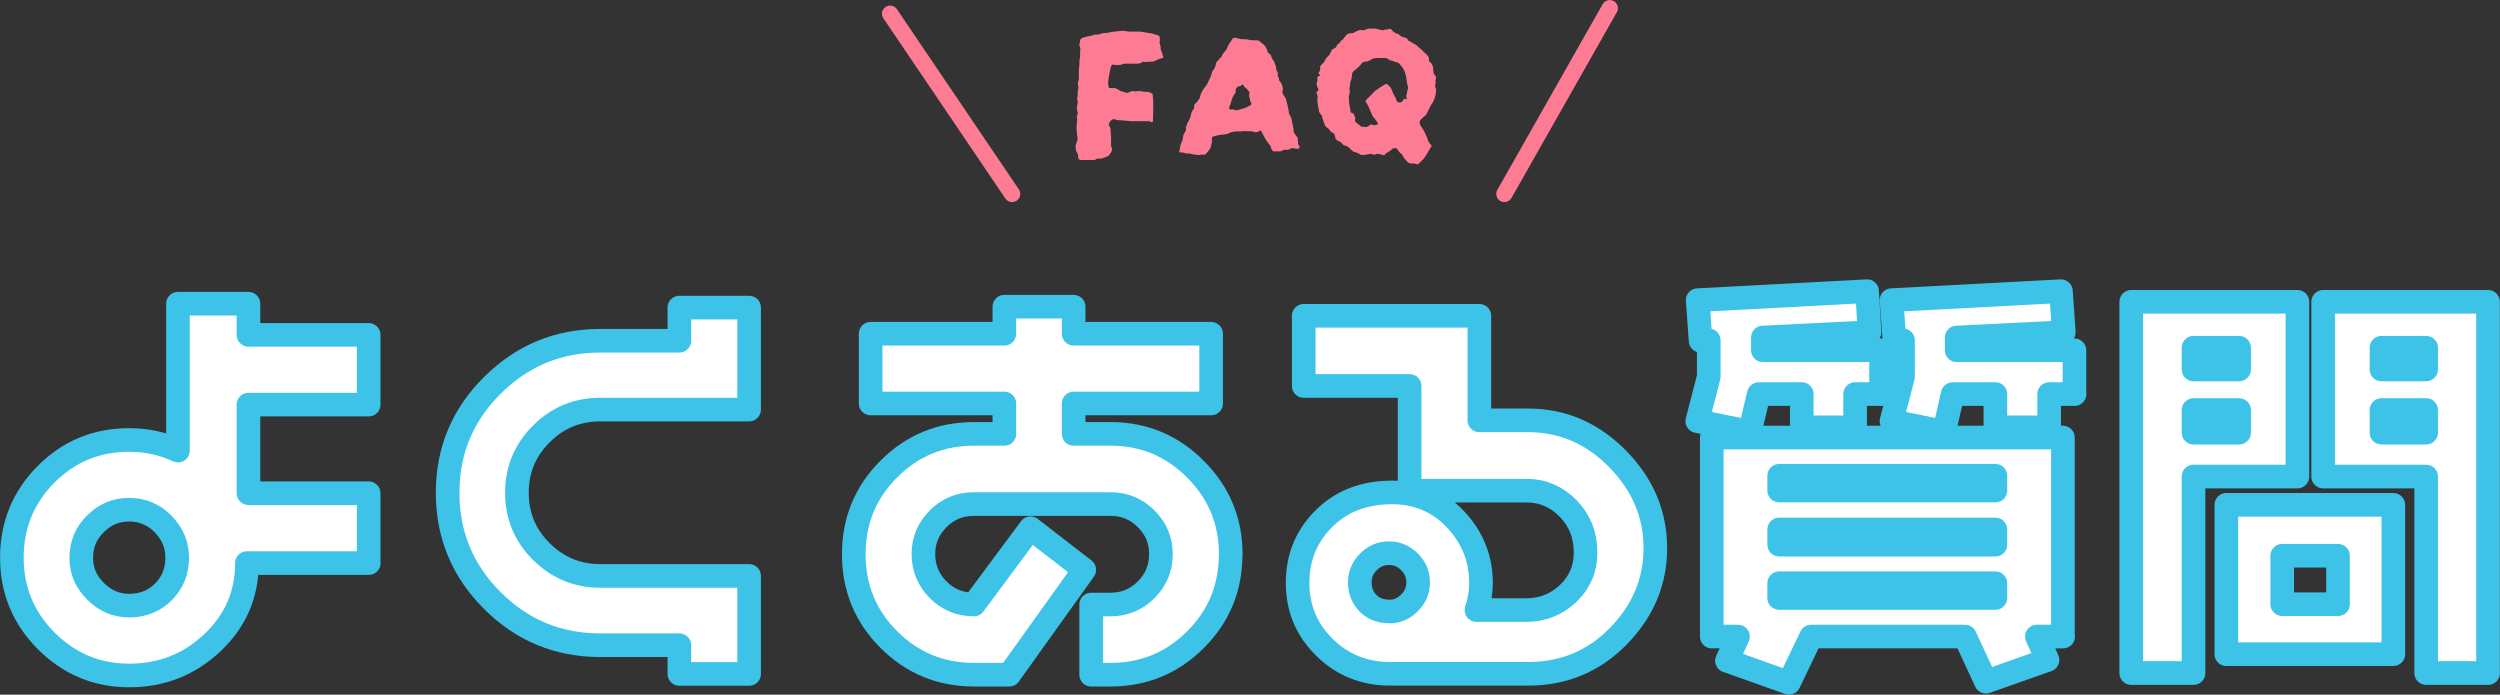 <?xml version="1.0" encoding="UTF-8"?>
<svg id="a" data-name="レイヤー 1" xmlns="http://www.w3.org/2000/svg" viewBox="0 0 225.47 62.65">
  <rect x="0" y="0" width="225.47" height="62.65" fill="#333333" stroke="none"/>
  <defs>
    <style>
      .b {
        fill: #fd7c94;
      }

      .b, .c {
        stroke-width: 0px;
      }

      .d {
        stroke: #fd7c94;
        stroke-width: 1.47px;
      }

      .d, .e {
        fill: none;
        stroke-linecap: round;
        stroke-linejoin: round;
      }

      .c {
        fill: #fff;
      }

      .e {
        stroke: #3cc3e7;
        stroke-width: 2.13px;
      }
    </style>
  </defs>
  <g>
    <g>
      <path class="c" d="M33.26,50.78h-10.99c0,2.84-1.04,5.24-3.13,7.2-2.08,1.96-4.58,2.94-7.49,2.94s-5.4-1.04-7.47-3.11c-2.07-2.07-3.11-4.58-3.11-7.51s1.02-5.44,3.07-7.51c2.05-2.07,4.55-3.11,7.51-3.11,1.58,0,3.05.32,4.4.96v-13.25h6.36v2.81h10.84v6.29h-10.84v7.99h10.84v6.29ZM15.98,50.3c0-1.16-.42-2.17-1.26-3.03-.84-.86-1.86-1.3-3.07-1.3s-2.17.42-3.03,1.26c-.86.84-1.29,1.86-1.29,3.07s.43,2.17,1.29,3.03c.86.86,1.87,1.29,3.03,1.29,1.23,0,2.26-.41,3.09-1.24s1.24-1.86,1.24-3.09Z"/>
      <path class="c" d="M67.56,60.78h-6.29v-2.59h-7.14c-3.8,0-7.04-1.34-9.73-4.03-2.69-2.69-4.03-5.93-4.03-9.72s1.34-7,4.03-9.68,5.93-4.03,9.73-4.03h7.14v-2.99h6.29v9.2h-13.43c-2.07,0-3.84.73-5.31,2.2-1.47,1.46-2.2,3.23-2.2,5.3s.73,3.84,2.2,5.3c1.47,1.46,3.24,2.2,5.31,2.2h13.43v8.83Z"/>
      <path class="c" d="M110.99,49.99c0,3.01-1.05,5.58-3.16,7.69-2.11,2.11-4.67,3.17-7.68,3.17h-1.74v-6.33h1.74c1.26,0,2.33-.44,3.22-1.33.89-.89,1.33-1.96,1.33-3.22s-.44-2.29-1.33-3.18-1.96-1.33-3.22-1.33h-12.32c-1.26,0-2.33.44-3.22,1.33-.89.89-1.33,1.95-1.33,3.18s.44,2.33,1.33,3.22,1.96,1.33,3.22,1.33l5.11-6.88,4.85,3.75-6.77,9.46h-3.18c-3.01,0-5.57-1.06-7.68-3.17-2.11-2.11-3.16-4.68-3.16-7.69s1.05-5.58,3.16-7.69c2.11-2.11,4.67-3.17,7.68-3.17h2.74v-2.74h-12.06v-6.29h12.06v-2.44h6.25v2.44h12.4v6.29h-12.4v2.74h3.33c2.98,0,5.54,1.06,7.66,3.19,2.12,2.12,3.18,4.68,3.18,7.67Z"/>
      <path class="c" d="M149.29,49.45c0,3.01-1.11,5.65-3.33,7.92-2.22,2.27-4.93,3.4-8.14,3.4h-12.43c-2.34,0-4.32-.79-5.94-2.39-1.62-1.59-2.42-3.52-2.42-5.79s.74-4.11,2.22-5.66c1.6-1.68,3.7-2.52,6.29-2.52,2.29,0,4.21.81,5.74,2.44,1.53,1.63,2.29,3.54,2.29,5.73,0,.81-.14,1.63-.41,2.44h4.48c1.48,0,2.74-.5,3.79-1.5,1.05-1,1.57-2.23,1.57-3.68,0-1.58-.52-2.9-1.57-3.98-1.05-1.07-2.3-1.61-3.76-1.61h-10.54v-9.44h-9.55v-6.33h15.84v9.43h4.4c3.16,0,5.88,1.2,8.18,3.59,2.2,2.29,3.29,4.93,3.29,7.92ZM127.9,52.52c0-.72-.26-1.33-.78-1.85s-1.13-.78-1.85-.78-1.33.26-1.85.78c-.52.52-.78,1.13-.78,1.85,0,.76.25,1.39.74,1.89.49.49,1.15.74,1.96.74.67,0,1.26-.26,1.78-.78s.78-1.13.78-1.85Z"/>
      <path class="c" d="M169.64,35.54h-2.33v3h-4.81v-3h-3.88l-.81,3.4-4.74-.96,1.04-4v-3.29l-.74.04-.26-3.66,15.28-.81.22,3.7-9.62.48v1.15h10.66v3.96ZM186.07,57.41h-2.37l.96,2.11-5.55,1.96-1.89-4.07h-13.88l-2,4.17-5.59-1.99,1-2.18h-2.37v-17.95h31.67v17.95ZM179.96,44.24v-1.33h-19.5v1.33h19.5ZM179.96,49.12v-1.37h-19.5v1.37h19.5ZM179.96,53.93v-1.33h-19.5v1.33h19.5ZM187.1,35.54h-2.29v3h-4.85v-3h-3.85l-.78,3.4-4.74-.96,1.04-4v-3.29l-.77.04-.27-3.66,15.28-.81.26,3.7-9.66.48v1.15h10.62v3.96Z"/>
      <path class="c" d="M207.19,42.98h-9.36v17.72h-5.62V27.22h14.99v15.76ZM201.94,33.32v-1.96h-4.11v1.96h4.11ZM201.94,39.02v-2.04h-4.11v2.04h4.11ZM215.85,59h-15.06v-13.47h15.06v13.47ZM210.86,54.49v-4.37h-5.03v4.37h5.03ZM224.4,60.7h-5.59v-17.72h-9.29v-15.76h14.87v33.48ZM218.81,33.32v-1.96h-4.03v1.96h4.03ZM218.81,39.02v-2.04h-4.03v2.04h4.03Z"/>
    </g>
    <g>
      <path class="e" d="M33.26,50.78h-10.99c0,2.84-1.04,5.24-3.13,7.2-2.08,1.96-4.58,2.94-7.49,2.94s-5.4-1.04-7.47-3.11c-2.07-2.07-3.11-4.58-3.11-7.51s1.02-5.44,3.07-7.51c2.05-2.07,4.55-3.11,7.51-3.11,1.58,0,3.05.32,4.4.96v-13.25h6.36v2.81h10.84v6.29h-10.84v7.99h10.84v6.29ZM15.98,50.3c0-1.16-.42-2.17-1.26-3.03-.84-.86-1.86-1.3-3.07-1.3s-2.17.42-3.03,1.26c-.86.84-1.29,1.86-1.29,3.07s.43,2.17,1.29,3.03c.86.86,1.87,1.29,3.03,1.29,1.23,0,2.26-.41,3.09-1.24s1.24-1.86,1.24-3.09Z"/>
      <path class="e" d="M67.56,60.78h-6.29v-2.59h-7.14c-3.8,0-7.04-1.34-9.73-4.03-2.69-2.69-4.03-5.93-4.03-9.72s1.34-7,4.03-9.68,5.93-4.03,9.73-4.03h7.14v-2.99h6.29v9.2h-13.43c-2.07,0-3.84.73-5.31,2.2-1.47,1.46-2.2,3.23-2.2,5.3s.73,3.84,2.2,5.3c1.47,1.46,3.24,2.2,5.31,2.2h13.43v8.83Z"/>
      <path class="e" d="M110.99,49.99c0,3.01-1.05,5.58-3.16,7.69-2.11,2.11-4.67,3.17-7.68,3.17h-1.74v-6.33h1.74c1.26,0,2.33-.44,3.22-1.33.89-.89,1.33-1.96,1.33-3.22s-.44-2.29-1.33-3.18-1.96-1.33-3.22-1.33h-12.32c-1.26,0-2.33.44-3.22,1.33-.89.89-1.33,1.95-1.33,3.18s.44,2.33,1.33,3.22,1.96,1.33,3.22,1.33l5.11-6.88,4.85,3.75-6.77,9.46h-3.18c-3.01,0-5.57-1.06-7.68-3.17-2.11-2.11-3.16-4.68-3.16-7.69s1.05-5.58,3.16-7.69c2.11-2.11,4.67-3.17,7.68-3.17h2.74v-2.74h-12.06v-6.29h12.06v-2.44h6.25v2.44h12.4v6.29h-12.4v2.74h3.33c2.98,0,5.54,1.06,7.66,3.19,2.12,2.12,3.18,4.68,3.18,7.67Z"/>
      <path class="e" d="M149.29,49.45c0,3.01-1.11,5.65-3.33,7.92-2.22,2.27-4.93,3.4-8.14,3.4h-12.43c-2.34,0-4.32-.79-5.94-2.39-1.62-1.59-2.42-3.52-2.42-5.79s.74-4.11,2.22-5.66c1.6-1.68,3.7-2.52,6.29-2.52,2.29,0,4.21.81,5.74,2.44,1.53,1.63,2.29,3.54,2.29,5.73,0,.81-.14,1.63-.41,2.44h4.48c1.48,0,2.74-.5,3.79-1.5,1.05-1,1.57-2.23,1.57-3.68,0-1.58-.52-2.9-1.57-3.98-1.05-1.07-2.3-1.61-3.76-1.61h-10.54v-9.44h-9.55v-6.33h15.84v9.43h4.4c3.16,0,5.88,1.2,8.18,3.59,2.2,2.29,3.29,4.93,3.29,7.92ZM127.9,52.52c0-.72-.26-1.33-.78-1.85s-1.13-.78-1.85-.78-1.33.26-1.85.78c-.52.52-.78,1.13-.78,1.85,0,.76.25,1.39.74,1.89.49.49,1.15.74,1.96.74.67,0,1.26-.26,1.78-.78s.78-1.13.78-1.85Z"/>
      <path class="e" d="M169.64,35.54h-2.33v3h-4.81v-3h-3.88l-.81,3.4-4.74-.96,1.04-4v-3.29l-.74.04-.26-3.66,15.28-.81.22,3.7-9.62.48v1.15h10.66v3.96ZM186.07,57.41h-2.37l.96,2.11-5.55,1.96-1.89-4.07h-13.88l-2,4.17-5.59-1.99,1-2.18h-2.37v-17.95h31.67v17.95ZM179.96,44.24v-1.33h-19.5v1.33h19.5ZM179.96,49.12v-1.37h-19.5v1.37h19.5ZM179.96,53.93v-1.33h-19.5v1.33h19.5ZM187.1,35.54h-2.29v3h-4.85v-3h-3.85l-.78,3.4-4.74-.96,1.04-4v-3.29l-.77.04-.27-3.66,15.28-.81.26,3.7-9.66.48v1.15h10.62v3.96Z"/>
      <path class="e" d="M207.19,42.98h-9.36v17.72h-5.62V27.22h14.99v15.76ZM201.94,33.32v-1.96h-4.11v1.96h4.11ZM201.94,39.02v-2.04h-4.11v2.04h4.11ZM215.85,59h-15.06v-13.47h15.06v13.47ZM210.86,54.49v-4.37h-5.03v4.37h5.03ZM224.4,60.7h-5.59v-17.72h-9.29v-15.76h14.87v33.48ZM218.81,33.32v-1.96h-4.03v1.96h4.03ZM218.81,39.02v-2.04h-4.03v2.04h4.03Z"/>
    </g>
  </g>
  <g>
    <g>
      <path class="b" d="M104.92,5.08c0,.1-.04.16-.13.18-.14.01-.28.06-.41.13s-.25.13-.39.17c-.16-.01-.31,0-.45.02-.14.02-.3.02-.47-.02-.02.02-.05.05-.09.07-.04.02-.07.05-.11.07-.05,0-.1,0-.16.02s-.12.02-.18.02h-.45c-.1,0-.19,0-.29,0s-.19,0-.29,0c-.11,0-.2.02-.29.06-.08.04-.17.06-.27.06-.05,0-.09,0-.13,0-.04,0-.07.01-.11.03-.08-.02-.17-.04-.24-.06-.08-.02-.16.01-.24.1-.06.2-.11.41-.15.63-.04.22-.08.43-.1.63-.04.22-.04.42,0,.61.01.02.02.05.03.07s.02.05.03.07h.54c.08.04.17.08.26.13s.18.1.28.16c.02.01.06.02.1.03s.09.02.14.03c.04.01.08.02.13.04.05.01.1.03.14.05.08,0,.16-.02.23-.07.07-.05.15-.08.23-.09h.09c.06,0,.12,0,.17.02.05.01.1.01.15,0,.16-.04.31-.04.47,0,.16.03.31.04.45.04.1,0,.19.02.28.05.09.04.18.08.26.13.05.41.07.82.06,1.23,0,.41-.02.83-.03,1.23,0,.05-.02.08-.05.09s-.07.01-.11,0c-.02-.01-.05-.02-.08-.04-.03-.01-.07-.02-.12-.04h-1.04c-.11-.01-.21-.01-.3,0-.09.01-.18.01-.28,0-.1-.01-.19-.02-.29-.03-.1,0-.2-.02-.31-.03-.08-.01-.17-.02-.27-.02s-.2,0-.31-.02c-.06,0-.12-.01-.19-.04-.07-.02-.13-.04-.19-.05-.08.01-.15.04-.19.09s-.09.1-.15.14c-.01.02-.03.06-.04.1s-.04.08-.06.12c.01.04.02.08.02.13.06.07.1.15.12.24.02.09.03.18.03.28,0,.14,0,.29.03.43.02.14.01.29,0,.43,0,.12,0,.24,0,.36,0,.12.03.23.08.34.01.02.02.07.02.13-.07.17-.17.33-.29.49-.12.08-.24.14-.35.17-.11.03-.24.07-.37.13-.05-.01-.1-.02-.15-.02h-.17s-.13.05-.23.13h-.61c-.1,0-.2,0-.3,0-.1,0-.21,0-.33,0s-.2-.05-.25-.16c-.01-.05-.02-.1-.02-.16s0-.13-.02-.2c-.04-.06-.07-.12-.09-.17-.02-.05-.05-.1-.07-.15-.01-.07-.02-.14-.03-.22,0-.07-.02-.14-.03-.2.04-.11.07-.21.1-.31.03-.1.06-.2.1-.31-.05-.28-.08-.56-.09-.85-.01-.29,0-.59.05-.89,0-.06,0-.13-.03-.2-.02-.07,0-.15.03-.23.07-.13.07-.26,0-.38-.01-.08-.02-.17-.03-.25,0-.08,0-.17.03-.25.02-.04.04-.08.04-.13v-.14c.01-.06,0-.13-.02-.2-.02-.07-.03-.14-.02-.22.02-.06.04-.12.04-.19,0-.07,0-.14,0-.21,0-.08,0-.17.02-.25.01-.08.03-.16.05-.23-.01-.08-.02-.16-.03-.22,0-.07-.02-.14-.03-.21.06-.13.09-.27.1-.41,0-.14,0-.28,0-.42v-.29c0-.1,0-.19.02-.27.01-.1.02-.19.03-.28,0-.09,0-.18,0-.26,0-.02,0-.05,0-.08,0-.03,0-.06,0-.08.05-.1.07-.19.06-.28,0-.09,0-.18,0-.26,0-.07,0-.15,0-.23,0-.08.02-.15.03-.22-.01-.06-.03-.13-.05-.2s-.04-.13-.05-.18c.01-.06.03-.12.04-.18.02-.06.03-.12.03-.18.01-.14.11-.24.29-.29.22-.07.44-.13.68-.16.08,0,.15-.02.2-.07.05-.02.1-.04.16-.04.07.01.15.01.23,0,.08-.01.16-.02.24-.04.1-.06.2-.09.32-.09.23-.01.46-.04.68-.09.23-.05.46-.08.68-.09.12-.01.23-.02.34-.03s.22,0,.34.04c.1.01.19.02.29.03.1,0,.19,0,.29,0,.05,0,.1,0,.14,0,.05,0,.1,0,.14,0,.17-.01.29-.01.38,0s.17.02.25.03.21.04.38.07c.08.01.17.02.24.03s.15.02.23.04c.13.06.28.1.43.13.06.01.11.03.14.06.04.03.07.06.09.08.05.19.05.38,0,.56.04.11.07.23.11.38,0,.01,0,.04,0,.08,0,.04,0,.08,0,.1,0,.06,0,.1.02.11.02.05.05.1.07.15.02.05.04.1.05.15.02.04.04.07.04.11v.11Z"/>
      <path class="b" d="M117.2,13.16c.02.06,0,.14-.05.25-.1.01-.2,0-.3,0-.1-.02-.2-.04-.3-.06-.16.06-.26.1-.32.13-.05.02-.1.03-.15.03-.05,0-.14,0-.29,0-.04.01-.07.03-.1.05-.03.02-.07.05-.12.07-.01.01-.02.02-.04.02-.12,0-.24,0-.36,0-.12,0-.23,0-.34,0-.07-.07-.12-.13-.14-.16s-.04-.12-.08-.25c-.02-.07-.08-.16-.16-.25-.12-.13-.24-.31-.37-.54-.13-.23-.23-.42-.3-.58l-.09-.09s-.08.01-.11.04c-.19.12-.37.14-.54.05-.11-.02-.21-.04-.31-.04h-.31c-.08-.01-.17-.01-.25,0-.08.01-.17.02-.27.02-.07,0-.15,0-.23,0-.08,0-.15,0-.23,0-.1.01-.2.03-.3.05-.1.02-.2.06-.3.11-.08.05-.17.08-.26.09-.09.01-.18.02-.28.04-.13,0-.26.02-.39.04-.13.03-.25.06-.39.1-.04.01-.07.03-.12.04-.04.02-.08.05-.1.1,0,.06,0,.12,0,.19,0,.07,0,.13,0,.21-.04.11-.06.22-.07.34-.05.17-.12.31-.23.43-.1.12-.21.24-.31.36-.05,0-.09,0-.14,0s-.09,0-.13,0c-.04,0-.08,0-.12,0s-.09.01-.13.03c-.13.01-.27,0-.41-.05-.01-.01-.02-.01-.03,0,0,0-.02,0-.05,0h-.09l-.04-.02s-.03-.03-.04-.03-.06,0-.12,0c-.07-.02-.14-.04-.2-.04h-.13s-.08,0-.14-.02c-.02-.01-.06-.02-.11-.03s-.1-.02-.16-.04c-.04-.01-.06-.01-.08,0s-.04,0-.08,0l-.05-.02h-.04l-.04-.02c.02-.17.05-.33.08-.5s.09-.32.17-.48c.02-.05.04-.09.05-.13.01-.04.02-.08.02-.13l.05-.31c.04-.06.07-.13.11-.2.04-.07.07-.13.11-.18.02-.07.03-.14,0-.22-.02-.07,0-.14.05-.2.04-.06.06-.12.06-.18,0-.06.03-.11.08-.14.05-.1.09-.19.14-.28s.07-.18.1-.28c.01-.01.02-.04.02-.07.04-.25.14-.47.31-.65-.01-.05-.02-.09-.02-.13v-.1c.02-.07.07-.14.13-.2.06-.06.11-.11.16-.16.06-.07.11-.14.16-.22.05-.07.08-.15.09-.23.05-.18.11-.35.2-.5.08-.16.19-.31.31-.45.07-.1.14-.2.19-.31.05-.11.11-.23.17-.35.05-.1.09-.2.13-.31s.07-.22.08-.32c.1-.12.16-.21.2-.28.04-.07.07-.14.1-.23s.07-.23.12-.42c.02-.02.06-.04.1-.06.04-.02.07-.05.08-.1,0-.05.03-.08.09-.11.1-.06.16-.14.2-.25.04-.1.09-.18.15-.26.07-.08.13-.15.19-.22.06-.06.1-.12.11-.18.06-.17.14-.32.24-.46.1-.14.19-.28.26-.42.06-.05.11-.07.16-.08.05,0,.1,0,.14,0h.05c.12.05.25.08.38.11.08.01.16.02.23.02h.29s.07,0,.11.02c.16.05.32.07.49.07s.33,0,.49.02c.2.14.38.28.52.41.14.13.26.36.34.68.01.01.03.02.05.04.02.01.04.03.05.05.02.01.05.02.07.04.02.01.05.03.07.05.02.05.04.1.06.15s.04.11.06.17c.02.05.05.1.09.15.04.05.08.11.13.17.02.12.06.24.12.36.05.12.07.26.06.41l.13.18c0,.06,0,.12,0,.19,0,.07,0,.13,0,.21.06.04.09.08.1.14,0,.06.01.13.03.2.04.05.07.1.11.15.04.05.07.11.11.15.02.08.05.17.07.24.02.08.04.15.05.22-.01.05-.02.1-.03.14,0,.05-.02.1-.03.14.02.12.07.22.13.31.07.09.13.18.19.28.06.23.12.46.17.69.05.23.09.47.12.71.13.17.21.35.24.54.03.19.07.39.12.59.02.08.04.17.04.24s0,.16.02.24c.02.07.08.17.16.28.08.11.15.2.2.26,0,.12,0,.24.02.37.01.13.04.25.09.37ZM112.86,9.36c-.01-.08-.04-.16-.09-.22s-.06-.14-.04-.23c-.05-.08-.07-.19-.07-.31s.01-.19.04-.2c-.01-.02-.02-.06-.02-.11-.05-.06-.09-.11-.14-.16s-.08-.1-.12-.16c0,.01-.02,0-.07-.05-.06-.01-.11-.05-.14-.11-.01-.04-.03-.07-.04-.11-.02-.04-.04-.06-.08-.07-.05,0-.08.01-.11.04s-.06.06-.11.08c-.05.01-.09.02-.14.04s-.09.02-.13.04c-.08.07-.14.17-.16.29v.22c-.05.08-.1.16-.15.22-.05.06-.09.13-.12.2-.04.17-.09.32-.16.45,0,.08-.02.16-.05.23-.04.07-.07.13-.09.21-.01.01-.02.05-.02.11,0,.07.04.11.13.11.05,0,.1,0,.14,0,.05,0,.1,0,.14,0,.02.01.05.03.09.04.04.02.07.03.09.04.18-.02.35-.06.51-.11s.32-.1.48-.16c.07-.06.15-.1.23-.13.08-.02.15-.08.2-.16Z"/>
      <path class="b" d="M129.53,8c-.01.06-.02.13-.02.2s0,.14-.02.2c-.02.14-.05.29-.09.42-.04.14-.1.27-.18.41-.12.17-.23.34-.31.53-.09.19-.18.38-.28.58-.08.07-.17.14-.24.21-.08.07-.15.13-.23.21-.12.12-.16.26-.11.43.01.01.03.04.04.07.02.04.03.07.04.09.06.1.12.19.18.27.06.1.12.19.17.29.05.1.09.19.12.29l.04.07s.02.05.04.07c.07.23.13.38.16.45.04.07.13.19.29.36-.07.1-.14.2-.2.31-.06.11-.12.22-.18.32-.1.19-.22.37-.36.54s-.3.32-.47.47c-.07.04-.14.04-.21,0-.07-.03-.14-.05-.21-.05-.05,0-.1,0-.15,0-.05,0-.11,0-.17,0-.05-.01-.09-.03-.13-.05s-.07-.04-.09-.05c-.07-.1-.15-.19-.23-.27-.08-.08-.16-.19-.22-.31-.04-.11-.11-.2-.23-.27-.07-.06-.13-.13-.17-.2-.04-.07-.09-.14-.15-.2-.07-.04-.17-.04-.31-.02-.12.12-.26.22-.42.31-.16.09-.3.2-.4.33-.12-.04-.23-.07-.32-.09-.1-.02-.2-.04-.31-.05-.04.01-.08.03-.13.04-.05.02-.1.04-.16.06-.05-.02-.09-.04-.13-.06-.04-.02-.09-.03-.14-.04-.07.01-.14.02-.22.04-.07.01-.15.02-.23.04-.06.01-.13.02-.2.02h-.23s-.1-.05-.15-.07c-.05-.02-.1-.05-.15-.09-.05-.02-.1-.05-.17-.07-.07-.02-.14-.04-.21-.05-.05-.04-.11-.08-.17-.14-.07-.06-.13-.12-.19-.18-.13-.13-.28-.22-.43-.25-.01,0-.05-.01-.13-.04-.06-.06-.12-.12-.17-.19-.05-.07-.13-.11-.23-.14-.02,0-.05,0-.07-.03-.02-.02-.05-.03-.07-.04-.02-.02-.05-.05-.08-.08-.03-.03-.06-.05-.08-.06-.04-.18-.07-.32-.11-.41-.04-.08-.08-.13-.14-.15-.06-.02-.12-.05-.18-.1-.05-.06-.1-.13-.16-.21-.06-.08-.13-.14-.22-.19-.07-.04-.12-.09-.15-.16-.03-.07-.06-.14-.08-.22-.04-.11-.08-.22-.12-.34s-.07-.24-.1-.36c-.17-.14-.26-.32-.27-.54,0-.04,0-.07-.02-.09-.04-.2-.06-.35-.08-.45s-.02-.19-.02-.27c0-.08.02-.2.03-.36l-.11-.31c.01-.06.04-.11.07-.14.04-.04.07-.07.11-.09,0-.02,0-.04,0-.06,0-.02,0-.03,0-.04-.05-.07-.08-.15-.11-.24-.02-.09-.05-.18-.07-.28.02-.04.04-.08.05-.14.01-.06.02-.11.04-.16,0-.06,0-.11-.02-.16,0-.11.05-.19.14-.23.02,0,.04,0,.06,0,.02,0,.03,0,.04,0,.02-.06,0-.1-.04-.13-.05-.03-.08-.08-.08-.15.02-.02.05-.06.08-.12.03-.05.05-.11.06-.15v-.31s.07-.06.1-.11.07-.1.12-.14c.11-.08.18-.19.22-.32.07-.13.17-.25.29-.36.05-.04.09-.08.12-.13.03-.05.06-.1.08-.15.02-.06.05-.11.07-.16.02-.05.05-.1.09-.14.04-.04.08-.07.14-.09.05-.02.1-.05.15-.07.06-.07.11-.14.14-.22s.1-.13.18-.18c.05-.02.08-.06.1-.1.02-.04.04-.09.08-.13.1-.04.17-.1.23-.2.06-.1.13-.18.2-.25.02-.04.05-.07.07-.09.02-.02.04-.04.05-.05.1-.05.19-.08.28-.09.09-.01.18-.02.28-.02.04-.02.08-.05.13-.08.05-.03.1-.06.15-.08.13-.06.23-.1.29-.11.06-.01.19,0,.4.02.02-.01.05-.02.09-.04.04-.01.07-.02.11-.04.04-.02.07-.04.09-.04.02,0,.06-.01.11-.03h.43s.07,0,.11,0c.04,0,.07,0,.11,0,.06.02.12.04.18.05.06.01.11.02.16.04.06.01.12.02.17.03.05,0,.11.01.17.03.04,0,.06,0,.07-.02.01,0,.04-.02.07-.05.02,0,.04,0,.04,0,0,0,.01,0,.03,0,.07.01.14,0,.22-.02.07-.02.14-.04.22-.04.05.04.09.07.12.09.03.02.05.05.06.09.14.14.31.24.5.29.06.01.11.04.14.09.04.05.08.08.14.11.08.04.17.07.26.1.09.03.18.06.26.08.01.02.02.04.03.05,0,.01.01.03.03.05.02.02.05.06.07.11.05.02.1.05.17.08.07.03.12.06.17.1.06.05.12.08.18.11.06.02.12.05.18.09.07.07.15.14.23.22s.16.14.24.2c.01.01.03.02.04.03.02,0,.03.02.04.04.06.07.13.14.2.21.07.07.14.13.22.19.07.07.13.16.17.26.04.1.05.22.03.35.05.02.09.05.12.08.03.03.06.06.08.08.1.13.15.27.17.42.02.15.03.31.04.48.04.05.07.1.1.16.03.06.07.12.12.18v.13s-.02.1-.04.15c-.01.05-.01.11,0,.17.02.06.02.11,0,.16-.05.1-.06.19-.03.27.03.08.05.17.06.25ZM127.01,7.96c-.07-.25-.13-.52-.16-.79-.02-.25-.08-.49-.17-.72-.09-.23-.23-.44-.42-.63-.02-.02-.05-.05-.07-.09-.02-.04-.05-.06-.07-.07-.08-.02-.17-.05-.27-.07-.1-.02-.19-.06-.27-.11-.02-.02-.06-.03-.11-.03-.05,0-.08,0-.11,0-.13-.11-.22-.17-.27-.19s-.15-.03-.31-.03c-.02,0-.05,0-.08,0-.03,0-.06,0-.1,0-.11,0-.23,0-.35,0s-.25,0-.39.04c-.17.08-.29.15-.35.19-.07.04-.13.07-.2.08s-.18.03-.35.05c-.01.01-.03.02-.04.02s-.03.01-.04.04c-.11.12-.21.23-.31.34-.1.11-.22.21-.35.31-.1.06-.19.16-.27.29-.01.12-.02.25-.04.38-.01.13-.05.25-.11.36-.01.01-.02.05-.02.11-.01.1-.02.2-.04.32-.01.11-.02.22-.04.33.05.1.05.2.02.31-.04.11-.06.21-.07.31v.17c0,.07,0,.13.02.19v.15c0,.05,0,.11.02.17.01.07.03.14.04.21.02.07.03.13.04.19.01.06.02.12.02.17s0,.11.02.17c.04.02.07.04.11.05s.08.03.13.05c.02.06.06.12.1.19.04.07.07.14.08.22-.01.05-.02.09-.02.13v.13s.05.09.09.13c.04.04.07.07.09.09.08.04.14.08.18.14.05.02.09.05.13.09.04.04.07.07.09.09.08-.02.16-.03.23,0,.07.02.15.02.23,0,.1-.01.17-.04.22-.1s.11-.1.18-.13c.06.02.11.04.15.05s.08.02.12.04c.07-.01.14-.03.21-.04.07-.02.12-.06.15-.13-.01-.05-.04-.1-.09-.14-.11-.16-.25-.34-.41-.54-.16-.38-.27-.65-.34-.8-.07-.15-.17-.32-.29-.51.01-.02.02-.05.04-.08.01-.03.02-.05.04-.06.11-.12.22-.23.32-.33.11-.1.22-.21.32-.33.06-.06.12-.12.19-.17s.14-.1.21-.15c.11-.08.22-.16.33-.22.11-.07.23-.13.35-.21.01-.01.03-.02.05-.02.1.01.17.06.23.13s.13.15.2.21c.06.12.11.24.15.36.04.12.09.23.15.32.12.18.2.35.23.52.01.01.03.03.05.04.02.02.03.04.04.06.06.01.12.02.18.03s.13-.01.2-.06c.04-.04.07-.08.1-.13.03-.05.06-.08.08-.11.06-.05.11-.05.15-.02.04.04.09.04.13,0-.01-.05-.02-.09-.04-.13-.01-.04-.02-.07-.04-.09.04-.13.07-.26.09-.38.02-.12.05-.24.09-.36Z"/>
    </g>
    <line class="d" x1="145.18" y1=".74" x2="135.68" y2="17.49"/>
    <line class="d" x1="80.28" y1="1.24" x2="91.28" y2="17.49"/>
  </g>
</svg>